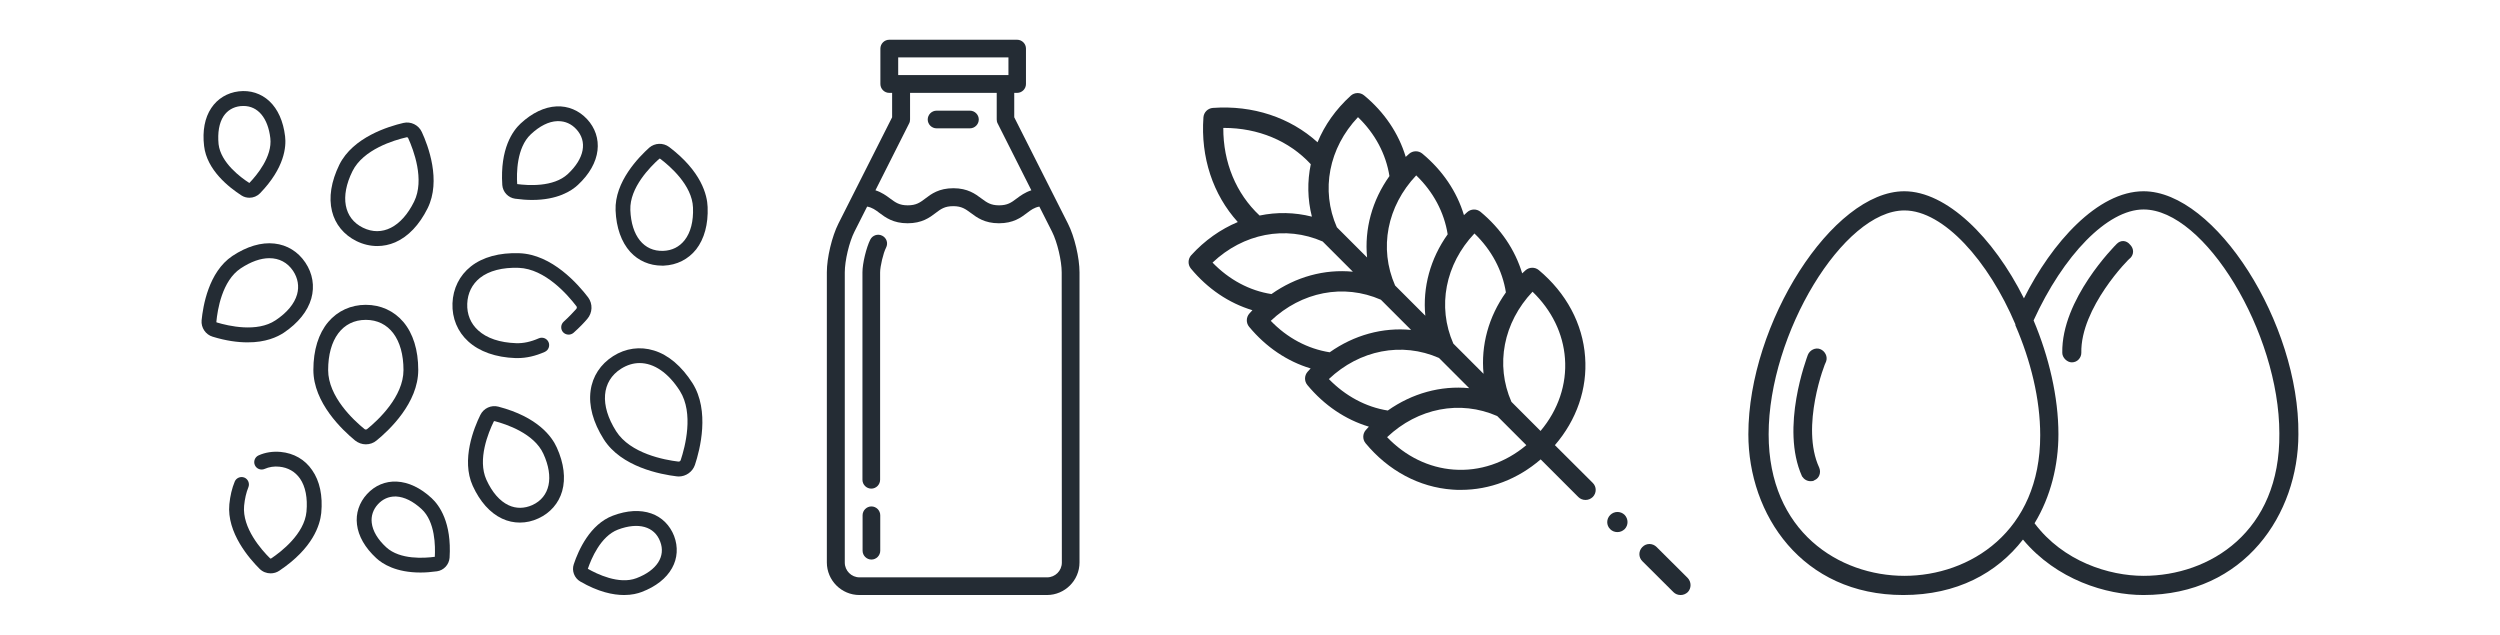 <?xml version="1.0" encoding="utf-8"?>
<!-- Generator: Adobe Illustrator 24.1.2, SVG Export Plug-In . SVG Version: 6.00 Build 0)  -->
<svg version="1.1" id="Capa_1" xmlns="http://www.w3.org/2000/svg" xmlns:xlink="http://www.w3.org/1999/xlink" x="0px" y="0px"
	 viewBox="0 0 1811.7 460" style="enable-background:new 0 0 1811.7 460;" xml:space="preserve">
<style type="text/css">
	.st0{fill:#242C34;}
</style>
<g>
	<g>
		<path class="st0" d="M425.6,231.1c3.8-4.4,4.1-10.9,0.6-15.6c-7.1-9.3-26.1-31.2-49.9-32c-14.4-0.5-26.5,2.8-35.1,9.6
			c-8.2,6.5-12.9,16-13.3,26.7c-0.4,10.8,3.7,20.6,11.4,27.6c8.1,7.4,20,11.6,34.3,12.1c0.5,0,1,0,1.5,0c6.4,0,13-1.5,19.7-4.5
			c2.7-1.2,3.9-4.4,2.7-7.1c-1.2-2.7-4.4-3.9-7.1-2.7c-5.7,2.5-11.2,3.7-16.4,3.5c-11.8-0.4-21.3-3.6-27.5-9.3
			c-5.4-4.9-8.2-11.6-7.9-19.3s3.5-14.1,9.2-18.7c6.6-5.2,16.3-7.7,28.1-7.3c19.2,0.7,35.6,19.7,41.8,27.8c0.5,0.6,0.4,1.4-0.1,2
			c-2,2.2-5.1,5.6-9.1,9.2c-2.2,2-2.4,5.4-0.5,7.6c2,2.2,5.4,2.4,7.6,0.5C420,237.3,423.5,233.6,425.6,231.1L425.6,231.1z"/>
		<path class="st0" d="M446.1,152.5c0.5,12.5,4.2,22.9,10.6,30c5.9,6.5,14.1,10,23,10c0.4,0,0.9,0,1.3,0c9.5-0.4,17.8-4.6,23.5-11.8
			c5.9-7.6,8.8-18.2,8.3-30.7c-0.3-8.6-4.4-25.7-27.9-43.5c-4.3-3.2-10.3-3-14.4,0.5C463,113.8,445.3,131.7,446.1,152.5L446.1,152.5
			z M477.7,115.1c0.2-0.2,0.5-0.2,0.8,0c6.9,5.2,23.1,19.1,23.7,35.3c0.4,10-1.7,18.1-6.1,23.7c-3.8,4.8-9.1,7.5-15.5,7.7
			c-14,0.5-23.1-10.8-23.8-29.6l0,0C456.2,135.9,471.3,120.9,477.7,115.1L477.7,115.1z"/>
		<path class="st0" d="M272.9,319.2c9.1-7.4,30.2-27.2,30.2-51.1c0-14.4-3.7-26.4-10.8-34.8c-6.8-8-16.4-12.4-27.2-12.4
			c-10.8,0-20.4,4.4-27.2,12.4c-7.1,8.4-10.8,20.4-10.8,34.8c0,23.8,21.1,43.6,30.2,51.1c2.3,1.8,5,2.8,7.8,2.8
			S270.7,321.1,272.9,319.2z M264.1,310.9c-7.9-6.4-26.3-23.5-26.3-42.7c0-22.4,10.4-36.4,27.3-36.4c16.8,0,27.3,13.9,27.3,36.4
			c0,19.2-18.4,36.3-26.3,42.7C265.5,311.4,264.7,311.4,264.1,310.9L264.1,310.9z"/>
		<path class="st0" d="M473.9,254c-10-3.1-20.5-1.7-29.6,4.1c-9.1,5.8-14.9,14.6-16.3,25c-1.5,10.9,1.8,23,9.5,35.2
			c12.7,20.1,41.2,25.5,52.9,26.9c0.5,0.1,1,0.1,1.5,0.1c5.2,0,10-3.4,11.7-8.4c3.7-11.1,10.9-39.2-1.8-59.3
			C494,265.4,484.4,257.2,473.9,254L473.9,254z M493.3,333.4c-0.2,0.7-0.9,1.2-1.7,1.1c-10.1-1.2-34.8-5.8-45.1-22
			c-12-18.9-10.6-36.3,3.6-45.3c4.3-2.7,8.8-4.1,13.4-4.1c10.4,0,20.8,7,29.2,20.2C502.9,299.5,496.5,323.8,493.3,333.4z"/>
		<path class="st0" d="M373.3,144c4.4,0.6,8.5,0.9,12.3,0.9c18.4,0,28.5-6.5,33.2-10.9c8.3-7.7,13.2-16.4,14.2-25
			c1-8.3-1.7-16.4-7.6-22.7c-5.9-6.3-13.7-9.6-22.1-9.2c-8.7,0.4-17.7,4.7-26,12.4c-5.7,5.3-15,18.1-13.3,44.6
			C364.4,139.2,368.3,143.3,373.3,144L373.3,144z M384.7,97.3c6.4-6,13-9.3,19.1-9.5c0.3,0,0.6,0,0.9,0c4.9,0,9.4,2,12.9,5.8
			c8.3,8.9,5.9,21.3-6.1,32.5c-10.4,9.7-29.1,8.3-36.7,7.3C374.3,125.8,374.3,107,384.7,97.3z"/>
		<path class="st0" d="M361.2,294.7c-5.2-1.4-10.7,1.1-13.1,6c-4.5,9.1-14.1,32.5-5.5,51.4c5.2,11.4,12.5,19.6,21.2,23.7
			c4.2,2,8.6,2.9,13,2.9c4.5,0,9-1,13.3-3c8.6-3.9,14.8-11,17.3-19.8c2.6-9.2,1.3-20.2-3.9-31.6C400,316.5,389.8,302.2,361.2,294.7
			L361.2,294.7z M385.8,366c-5.8,2.6-11.8,2.7-17.3,0.1c-6.4-3-11.9-9.4-16-18.4c-6.7-14.7,1.5-34.4,5.3-42.2
			c0.1-0.2,0.3-0.3,0.5-0.3c0.1,0,0.1,0,0.2,0c8.4,2.2,28.6,8.9,35.3,23.7C401.6,345.9,398.5,360.2,385.8,366L385.8,366z"/>
		<path class="st0" d="M312.8,361c-8.1-7.5-16.8-11.6-25.3-12c-8.2-0.4-15.8,2.8-21.5,9s-8.3,14-7.3,22.1c1,8.4,5.8,16.8,13.9,24.3
			c4.6,4.3,14.4,10.5,32.1,10.5c3.7,0,7.7-0.3,12-0.9c4.9-0.7,8.7-4.8,9.1-9.8C327.4,378.6,318.4,366.2,312.8,361z M315.1,403.5
			c-7.4,1-25.2,2.3-35.2-6.9c-6.2-5.7-9.8-11.8-10.5-17.7c-0.6-5,1-9.7,4.5-13.5c3.4-3.7,7.7-5.6,12.4-5.6c0.3,0,0.5,0,0.8,0
			c5.9,0.3,12.2,3.4,18.4,9.1C315.5,378.1,315.5,396,315.1,403.5L315.1,403.5z"/>
		<path class="st0" d="M472,372.1c-8-2.8-17.6-2.3-27.9,1.6c-16.4,6.2-24.8,24.7-28.3,35.2c-1.6,4.7,0.4,10,4.7,12.5
			c13.1,7.6,23.8,9.8,31.8,9.8c5.6,0,9.8-1.1,12.7-2.2c10.3-3.9,17.9-9.9,22-17.3c4-7.1,4.5-15.4,1.5-23.3
			C485.5,380.7,479.7,374.8,472,372.1L472,372.1z M461.2,419c-12.7,4.8-28.7-3.1-35.2-6.8c2.4-7.1,9.2-23.6,21.8-28.4
			c14.8-5.6,26.5-2.3,30.6,8.6C482.6,403.2,476,413.4,461.2,419L461.2,419z"/>
		<path class="st0" d="M175.1,141.7c1.7,1.1,3.7,1.6,5.7,1.6c2.8,0,5.5-1.1,7.6-3.2c17.9-18.5,19.1-33.8,18.2-41.3
			c-1.3-10.9-5.2-19.7-11.4-25.5c-6-5.6-13.9-8.1-22.2-7.1s-15.4,5.3-19.9,12.1c-4.7,7-6.5,16.5-5.2,27.5
			C149.9,123.2,165.8,135.7,175.1,141.7z M162,84.2c2.8-4.2,7-6.7,12.2-7.3c0.8-0.1,1.5-0.1,2.3-0.1c10.4,0,17.7,8.7,19.4,23.3
			c1.6,13.4-10,27.1-15.2,32.5c-6.3-4-20.7-14.7-22.3-28.1C157.6,96.1,158.8,89.1,162,84.2z"/>
		<path class="st0" d="M203.4,327.5c-5.7-0.5-11.1,0.3-16,2.5c-2.7,1.2-3.9,4.4-2.7,7.1s4.4,3.9,7.1,2.7c3.2-1.4,6.8-2,10.6-1.6
			c6.3,0.6,11.5,3.6,15,8.6c4,5.8,5.6,14.1,4.7,24c-1.5,16.1-18.4,29.1-25.6,33.9c-0.3,0.2-0.6,0.1-0.8-0.1
			c-6.2-6.1-20.3-22-18.8-38.1c0.5-5,1.5-9.5,3.1-13.4c1.1-2.7-0.2-5.9-2.9-7s-5.9,0.2-7,2.9c-2,4.8-3.3,10.4-3.9,16.4
			c-2,20.7,14.7,39.6,21.9,46.8c2.2,2.2,5.1,3.3,8,3.3c2.2,0,4.4-0.6,6.3-1.9c24.5-16.4,29.5-33.2,30.4-41.8
			c1.2-12.5-1.1-23.3-6.6-31.1C221,333,212.9,328.4,203.4,327.5L203.4,327.5z"/>
		<path class="st0" d="M205.7,241.1c10.4-7,17.3-15.6,19.9-24.8c2.5-8.9,1-18.1-4.3-26s-13.2-12.8-22.4-13.8
			c-9.5-1.1-20.1,2.1-30.5,9c-17.3,11.6-21.3,36.5-22.3,46.6c-0.5,5.3,2.9,10.4,8,11.9c9.8,3,18.2,4.1,25.2,4.1
			C192.5,248.2,201,244.2,205.7,241.1L205.7,241.1z M156.8,233.2c0.8-8.6,4.1-29.7,17.6-38.7c7.4-4.9,14.5-7.4,20.8-7.4
			c7.1,0,13.1,3.1,17.2,9.2c3.5,5.3,4.5,11.2,2.9,17c-1.9,6.8-7.3,13.3-15.6,18.8c-13.4,9-34.2,4.1-42.5,1.6
			C156.9,233.7,156.7,233.5,156.8,233.2z"/>
		<path class="st0" d="M258.3,174.7c4.9,2.4,10,3.6,15.1,3.6c4.4,0,8.8-0.9,13-2.7c9.4-4.1,17.5-12.6,23.5-24.7
			c9.9-20,0.4-45.3-4.2-55.2c-2.3-5.1-8-7.9-13.4-6.6c-10.7,2.5-36.5,10.3-46.4,30.3c-5.9,12.1-7.8,23.7-5.3,33.7
			C242.9,162.5,249.2,170.2,258.3,174.7z M255.4,124.1c7.8-15.8,30-22.5,39.2-24.6c0.5-0.1,1,0.1,1.2,0.6c3.9,8.6,12.1,30.2,4.3,46
			c-9.1,18.5-23.3,25.7-37.1,18.9C249.2,158.2,246.3,142.5,255.4,124.1L255.4,124.1z"/>
	</g>
	<g>
		<g>
			<g>
				<g>
					<path class="st0" d="M1553.4,138.6c-33.3,0-66.6,37.4-86.7,77.6c-22.2-44.4-56.2-77.6-86.7-77.6c-52,0-113,95.7-113,176.1
						c0,58.2,38.8,116.5,112.3,116.5c38.8,0,67.9-15.9,86.7-40.2c24.3,29.1,60.3,40.2,87.3,40.2c73.5,0,112.3-58.9,112.3-116.5
						C1666.4,234.3,1605.4,138.6,1553.4,138.6z M1380.1,417.3c-47.1,0-98.4-31.9-98.4-102.6c0-72.8,54.1-162.2,98.4-162.2
						c28.4,0,61,36.7,80.4,82.5c0,0,0,0,0,0.7c11.1,25.6,18,53.4,18,79.7C1478.6,385.4,1427.3,417.3,1380.1,417.3z M1553.4,417.3
						c-25,0-58.2-10.4-79-38.1c11.8-19.4,17.3-42.3,17.3-64.5c0-27-6.9-56.2-18-82.5c21.5-47.1,53.4-80.4,79.7-80.4
						c44.4,0,98.4,89.4,98.4,162.2C1652.6,385.4,1601.3,417.3,1553.4,417.3z"/>
				</g>
			</g>
			<g>
				<g>
					<path class="st0" d="M1319.1,253c-3.5-1.4-7.6,0.7-9,4.2c-0.7,2.1-20.1,52.7-4.2,88c1.4,2.1,3.5,3.5,6.2,3.5
						c0.7,0,2.1,0,2.8-0.7c3.5-1.4,4.9-5.5,3.5-9c-13.9-29.8,4.2-76.3,4.9-76.9C1324.7,258.5,1322.6,254.4,1319.1,253z"/>
				</g>
			</g>
			<g>
				<g>
					<path class="st0" d="M1543.7,177.4c-2.8-3.5-6.9-3.5-9.7-0.7c-1.4,1.4-40.2,40.2-39.5,79c0,3.5,3.5,6.9,6.9,6.9
						c4.2,0,6.9-3.5,6.9-6.9c-0.7-32.6,34.7-68.6,35.4-68.6C1546.5,184.4,1546.5,180.2,1543.7,177.4z"/>
				</g>
			</g>
		</g>
		<g>
			<path class="st0" d="M773.9,162L735,85V67.3h2.1c3.5,0,6.4-2.9,6.4-6.4V35.2c0-3.5-2.9-6.4-6.4-6.4h-92.7c-3.5,0-6.4,2.9-6.4,6.4
				v25.7c0,3.5,2.9,6.4,6.4,6.4h2.1V85l-38.9,77c-4.7,9.3-8.4,24.8-8.4,35.3v210.3c0,13,10.6,23.6,23.6,23.6h135.9
				c13,0,23.6-10.6,23.6-23.6V197.4C782.3,186.9,778.7,171.4,773.9,162L773.9,162z M650.9,41.6h79.9v12.8h-79.9V41.6L650.9,41.6z
				 M658.8,89.5c0.5-0.9,0.7-1.9,0.7-2.9V67.3h62.8v19.3c0,1,0.2,2,0.7,2.9l24.4,48.4c-4.6,1.5-7.9,3.9-10.7,6
				c-3.8,2.9-6.6,4.9-12.7,4.9s-8.9-2.1-12.7-4.9c-4.4-3.3-10-7.5-20.4-7.5c-10.4,0-16,4.1-20.4,7.5c-3.8,2.9-6.6,4.9-12.7,4.9
				c-6.1,0-8.9-2.1-12.7-4.9c-2.8-2.1-6.1-4.5-10.7-6L658.8,89.5L658.8,89.5z M769.5,407.7c0,5.9-4.8,10.7-10.7,10.7H622.9
				c-5.9,0-10.7-4.8-10.7-10.7V197.4c0-8.5,3.2-22,7-29.5l9.2-18.2c3.7,0.7,6,2.4,8.9,4.6c4.4,3.3,10,7.5,20.4,7.5
				c10.4,0,16-4.1,20.4-7.5c3.8-2.9,6.6-4.9,12.7-4.9c6.1,0,8.9,2.1,12.7,4.9c4.4,3.3,10,7.5,20.4,7.5c10.4,0,16-4.1,20.4-7.5
				c2.9-2.2,5.2-3.9,8.9-4.6l9.2,18.2c3.8,7.5,7,21.1,7,29.5L769.5,407.7L769.5,407.7z"/>
			<path class="st0" d="M631.5,367c-3.5,0-6.4,2.9-6.4,6.4v25.7c0,3.5,2.9,6.4,6.4,6.4s6.4-2.9,6.4-6.4v-25.7
				C637.9,369.9,635,367,631.5,367z"/>
			<path class="st0" d="M639.3,170.8c-3.2-1.6-7-0.3-8.6,2.8c-2.9,5.7-5.7,17.4-5.7,23.7v150.4c0,3.5,2.9,6.4,6.4,6.4
				s6.4-2.9,6.4-6.4V197.4c0-4.3,2.3-14.1,4.3-17.9C643.8,176.2,642.5,172.4,639.3,170.8z"/>
			<path class="st0" d="M678.7,93h24.2c3.5,0,6.4-2.9,6.4-6.4s-2.9-6.4-6.4-6.4h-24.2c-3.5,0-6.4,2.9-6.4,6.4S675.2,93,678.7,93
				L678.7,93z"/>
		</g>
		<g>
			<path class="st0" d="M1126.8,322.6c15.8-18.3,23.6-40.9,21.9-63.9c-1.7-24.1-13.7-46.4-33.6-63c-2.8-2.3-6.9-2.2-9.6,0.2
				c-0.8,0.7-1.6,1.5-2.4,2.2c-5.1-17-15.5-32.4-30.2-44.6c-2.8-2.3-6.9-2.2-9.6,0.2c-0.8,0.7-1.6,1.5-2.4,2.2
				c-5.1-17-15.5-32.4-30.2-44.6c-2.8-2.3-6.9-2.2-9.6,0.2c-0.8,0.7-1.6,1.5-2.4,2.2c-5.1-17-15.5-32.5-30.2-44.6
				c-2.8-2.3-6.9-2.2-9.6,0.2c-10.9,9.9-19,21.4-24.1,33.8c-19.9-18-46.9-27-75.9-24.9c-3.6,0.3-6.5,3.1-6.8,6.8
				c-2.1,29,6.9,56,24.9,75.9c-12.4,5.2-24,13.3-33.8,24.1c-2.4,2.7-2.5,6.8-0.2,9.6c12.2,14.7,27.6,25.1,44.6,30.2
				c-0.8,0.8-1.5,1.6-2.2,2.4c-2.4,2.7-2.5,6.8-0.2,9.6c12.2,14.7,27.6,25.1,44.6,30.2c-0.7,0.8-1.5,1.6-2.2,2.4
				c-2.4,2.7-2.5,6.8-0.2,9.6c12.2,14.7,27.6,25.1,44.6,30.2c-0.8,0.8-1.5,1.6-2.2,2.4c-2.4,2.7-2.5,6.8-0.2,9.6
				c16.5,19.9,38.9,31.9,62.9,33.6c2.1,0.2,4.1,0.2,6.2,0.2c20.9,0,41.1-7.7,57.8-22.1l27.3,27.3c1.4,1.4,3.3,2.1,5.2,2.1
				s3.7-0.7,5.2-2.1c2.9-2.9,2.9-7.5,0-10.3L1126.8,322.6z M1068.5,169.2c12.4,11.9,20.3,26.8,22.8,42.7
				c-12.6,17.7-18.2,38.4-16.2,59l-21.9-21.9C1041.4,222.1,1047.4,191.5,1068.5,169.2L1068.5,169.2z M1026.3,127.1
				c12.4,11.9,20.3,26.8,22.8,42.7c-12.6,17.7-18.2,38.4-16.2,59l-21.9-21.9C999.2,179.9,1005.2,149.4,1026.3,127.1L1026.3,127.1z
				 M984.1,84.9c12.4,11.9,20.3,26.8,22.8,42.7c-12.6,17.7-18.2,38.4-16.2,59l-21.9-21.9C957,137.8,963,107.2,984.1,84.9z
				 M886.5,92.7c0.2,0,0.4,0,0.5,0c24.7,0,47.2,9.3,62.9,26.3c-2.6,12.5-2.4,25.4,0.8,38c-12.6-3.2-25.5-3.4-37.9-0.8
				C895.8,140.3,886.4,117.7,886.5,92.7z M878.7,190.3c22.3-21.1,52.8-27.1,79.8-15.3l21.9,21.9c-20.6-2-41.3,3.7-59,16.2
				C905.6,210.7,890.7,202.7,878.7,190.3L878.7,190.3z M920.9,232.5c22.3-21.1,52.8-27.1,79.8-15.3l21.9,21.9
				c-20.6-2-41.3,3.7-59,16.2C947.7,252.8,932.8,244.9,920.9,232.5L920.9,232.5z M963,274.7c22.3-21.1,52.9-27.1,79.8-15.3
				l21.9,21.9c-20.6-2-41.3,3.7-59,16.2C989.9,295,975,287,963,274.7z M1053.5,340.3c-18-1.3-35-9.6-48.3-23.5
				c22.3-21.1,52.9-27.1,79.8-15.3l21.1,21.1C1090.9,335.4,1072.3,341.7,1053.5,340.3z M1116.4,312.3l-21.1-21.1
				c-11.8-26.9-5.8-57.5,15.3-79.8c13.9,13.4,22.2,30.3,23.5,48.4C1135.5,278.5,1129.2,297.1,1116.4,312.3L1116.4,312.3z"/>
			<path class="st0" d="M1223,418.8l-22.5-22.4c-2.9-2.9-7.5-2.9-10.3,0c-2.9,2.9-2.9,7.5,0,10.3l22.5,22.4c1.4,1.4,3.3,2.1,5.2,2.1
				s3.7-0.7,5.2-2.1C1225.8,426.3,1225.8,421.7,1223,418.8L1223,418.8z"/>
			<path class="st0" d="M1166.9,373.2c-2.9,2.9-2.9,7.5,0,10.3l0,0c1.4,1.4,3.3,2.1,5.2,2.1s3.7-0.7,5.2-2.1c2.9-2.9,2.8-7.5,0-10.4
				C1174.4,370.3,1169.8,370.3,1166.9,373.2z"/>
		</g>
	</g>
</g>
<g>
	<g>
		<g>
			<g>
				<path class="st0" d="M2386,276.2c0.9,0.6,1.9,0.9,3,0.9c1.7,0,3.4-0.8,4.4-2.4c13-19.6,31.4-31.9,44.5-38.6
					c2.6-1.3,3.6-4.5,2.3-7.2c-1.3-2.6-4.5-3.6-7.2-2.3c-14.2,7.4-34.2,20.7-48.4,42.2C2382.9,271.2,2383.6,274.5,2386,276.2z"/>
				<path class="st0" d="M2566.5,325.8c-1.5-1-3.4-1.2-5-0.5c-0.7,0.2-1.8,0.7-3.4,1.4c-1.1-71.3-54.3-106.9-77.4-119
					c-6.4-3.4-25-9.5-27.2-10.1c-1.1-0.3-2.2-0.3-3.3,0c-0.8,0.2-20.6,6.7-27.2,10.1c-23.1,11.9-76.3,47.3-77.4,119
					c-1.6-0.7-2.7-1.2-3.4-1.4c-1.6-0.7-3.5-0.5-5,0.5c-1.5,1-2.4,2.6-2.4,4.4c0,30.4,11.4,100.9,116.9,100.9
					c105.5,0,116.9-70.6,116.9-100.9C2568.9,328.5,2568,326.8,2566.5,325.8z M2428.1,217.2c4.4-2.3,17.5-6.8,23.9-8.9
					c6.4,2.1,19.5,6.6,23.9,8.9c26.8,14,71.8,47.2,71.8,111.7c0,0.8-0.1,1.7-0.1,2.6c-16.3,7.3-42.1,19.8-55.7,31
					c-4.6-15.3-16.1-45.4-37.2-58c-1.6-1-3.8-1-5.4,0c-21.1,12.7-32.5,42.7-37.2,58c-13.6-11.1-39.4-23.6-55.7-31
					c0-0.8-0.1-1.7-0.1-2.6C2356.3,264,2401.3,231.1,2428.1,217.2z M2452,420.6c-85.4,0-103.6-48.2-106-82.2
					c24.8,10.9,58,27.6,64.4,37.3c1.2,1.7,3.3,2.7,5.4,2.3c2.1-0.4,3.8-2,4.2-4c0.1-0.4,9.7-42.4,32-58.5
					c22.3,16.1,31.9,58.1,32,58.5c0.5,2.1,2.1,3.7,4.2,4c2.1,0.4,4.2-0.5,5.4-2.3c6.4-9.7,39.6-26.4,64.4-37.3
					C2555.6,372.3,2537.3,420.6,2452,420.6z"/>
			</g>
		</g>
	</g>
	<g>
		<g>
			<g>
				<path class="st0" d="M2315.3,217.4c-0.7,0.6-1.6,1.1-2.4,1.5c-4,2.1-8.6,2.6-11.6,1.2c-8.6-4-18.4-5.9-28.7-5.8
					c-2.1,0-3.9,1.8-3.9,4s1.8,3.9,4,3.9c9.1-0.1,17.9,1.6,25.4,5.1c5.2,2.4,12.3,1.9,18.4-1.3c1.2-0.7,2.4-1.4,3.5-2.1
					c1.6-1.2,2-3.2,1.1-4.9c-0.1-0.2-0.2-0.3-0.3-0.5C2319.4,216.4,2317,216.1,2315.3,217.4z"/>
				<path class="st0" d="M2361.6,162.8c0.9,1.6,1.8,3.3,2.7,4.7c1,1.9-0.5,6-5.2,8.4c-7.5,3.9-12.7,10.9-14.3,19.3
					c-0.4,2.1,1,4.1,3,4.5c2.1,0.4,4.1-1,4.5-3c1.2-6,4.9-11.1,10.4-13.8c8-4.1,11.8-12.6,8.3-19.2l0,0c-0.9-1.4-1.7-2.9-2.6-4.4
					c-1-1.9-3.3-2.6-5.3-1.6C2361.3,158.5,2360.6,160.9,2361.6,162.8z"/>
				<path class="st0" d="M2301.6,189.8c1.9-1,3.1-0.7,5.7,0.1c2.9,0.9,6.8,2.1,11.6-0.4c4.9-2.6,6.1-6.4,7-9.3
					c0.8-2.6,1.2-3.7,3.2-4.8c1.9-1,2.6-3.3,1.6-5.3c-1-1.9-3.3-2.6-5.3-1.6c-4.9,2.6-6.1,6.4-7,9.3c-0.8,2.6-1.2,3.7-3.2,4.8
					c-1.9,1-3.1,0.7-5.7-0.1c-2.9-0.9-6.8-2.1-11.6,0.4c-1.9,1-2.6,3.3-1.6,5.3C2297.4,190.1,2299.7,190.8,2301.6,189.8z"/>
				<path class="st0" d="M2268.8,102c-10,5.2-16.2,15.4-16.6,26.5c-6,2.1-12.8,6.5-17.4,18.2c-3.2,8.2-3.3,16.5-0.2,23.5
					c3.8,8.6,3.2,17.8-1.5,24.8l-12.8,6.7c-1.3,0.7-2.1,2.1-2.1,3.6s1.1,2.9,2.5,3.4c7.2,2.8,19,7.7,22.4,9.9c1.6,1.1,2.7,2.8,3,4.9
					c2.1,12.2,12.9,20.8,25.8,21.2c6.8,0.2,13.3,1.7,18.9,4.5c9.9,5,22.1,4.7,32.6-0.8c2-1.1,4-2.3,5.7-3.6c6.2-4.8,12-7.9,17.8-9.6
					c3.1-0.9,6.3-2.2,9.2-3.8c12.4-6.5,21.2-17.2,23.7-28.6c0.2-0.9,0.8-1.6,1.7-2.1c15.8-8.2,22.2-26.8,13.9-40.1
					c-3-4.7-4.7-9.5-5.1-14.2c-0.9-9.7-3.3-18.8-6.8-25.5c-1-1.9-3.3-2.6-5.3-1.6l-10.3,5.4l-3.6-6.8c-6.9-13.3-22.3-19.5-36.5-15.1
					c-9.5-8.5-23.5-10.3-34.8-4.4c-0.7,0.4-1.5,0.8-2.2,1.3C2283.4,97.5,2275.6,98.4,2268.8,102z M2378.3,127.8
					c2.1,5.4,3.7,12,4.3,19.1c0.4,4.8,1.9,9.5,4.4,14.2c0.6,1.2,1.2,2.2,2,3.4c0.2,0.3,0.4,0.7,0.7,1.2c4.9,9.5-0.2,22-11.6,28
					c-3,1.5-5,4.2-5.7,7.4c-2,9.1-9.5,18-19.8,23.4c-2.6,1.3-5.2,2.4-7.8,3.2c-6.7,2-13.3,5.6-20.3,10.9c-1.4,1.1-3,2.1-4.5,2.9
					c-8.4,4.4-17.9,4.7-25.5,0.8c-6.6-3.4-14.2-5.2-22.2-5.4c-9.1-0.2-16.8-6.1-18.3-14.7c-0.7-4.2-3.1-7.9-6.8-10.3
					c-2.7-1.8-9.9-4.9-15.6-7.2L2378.3,127.8L2378.3,127.8z M2294,106.7c0.8-0.6,1.6-1.2,2.6-1.7c9.1-4.7,20.3-2.9,27.4,4.5
					c1.2,1.6,7.8,11.4-1.9,22c-1.5,1.6-1.3,4,0.2,5.5c1.6,1.5,4,1.4,5.5-0.2c9.2-10,8-20.6,4.9-27.5c9.9-1.9,20,2.7,24.9,11.9
					l3.6,6.8l-117.3,61.3c1.7-7.2,1-15-2.4-22.5c-2.1-4.9-2-11.1,0.5-17.4c4-10.3,9.6-13,15.1-14.4c0.2,0,0.2-0.2,0.4-0.2
					c0.1,0,0.1,0,0.2,0c10-2.3,20.8,2.3,25.8,11.9c1,1.9,3.3,2.6,5.3,1.6c1.9-1,2.6-3.3,1.6-5.3c-6-11.4-18.1-17.5-30.2-16.5
					c0.9-7.6,5.4-14.3,12.3-17.9c5.6-2.9,11.9-3.5,17.9-1.5C2291.5,107.7,2293,107.3,2294,106.7z"/>
			</g>
		</g>
	</g>
</g>
<g>
	<path class="st0" d="M104.4-278.1c-13.3,31.1-23.9,63.3-31.6,96.2c-0.4,2,0.7,4.1,2.6,4.9c0.3,0.1,0.6,0.2,0.9,0.2
		c1.7,0.4,3.5-0.3,4.5-1.7l36.4-48.8c0.2-0.3,0.4-0.6,0.6-1c5.3-13.4,11.1-26.2,16.9-38.8c101.4-13.4,208-135,212.5-140
		c1.4-1.6,1.5-3.9,0.2-5.6c-1.3-1.6-3.6-2.1-5.4-1.2c-12.8,6.1-33,6.7-50.9,5.4c20.3-3.8,40.7-9.2,47.7-11.1
		c51.1-5.7,112.6-107.8,115.2-112.2c1.2-2,0.6-4.5-1.2-5.9c0,0,0,0,0,0c-1.9-1.6-4.6-1.3-6.2,0.5c-3.8,3.8-35.4,15.7-69,27.4
		c34.8-20,78.3-45.3,81-47c0.3-0.2,0.6-0.4,0.9-0.6c19.7-18.9,23.6-74.9,23.8-77.3c0.1-1.8-0.8-3.4-2.4-4.2
		c-36.9-18.7-82.8-10.4-88.3-9.3c-17.6,0.2-54.4,35.2-73.3,54.1c4.9-8.7,10.4-17,16.4-24.9c0.7-0.9,0.9-2.1,0.8-3.2
		c-0.3-2.4-2.6-4.1-5-3.8c-98.7,15.8-135,63.6-139.5,70c-12.4,10.3-18.3,46.9-20.9,71.6c-2-13.1-2.5-26.4-1.4-39.6
		c0.2-1.9-0.9-3.8-2.6-4.6c-1.8-0.8-3.9-0.3-5.1,1.2C91.1-444.7,100.6-310.6,104.4-278.1z M86.8-201.5
		c18.4-64.5,86.5-258.9,273-368.8C249.1-480.5,162.9-364.1,109.3-232L86.8-201.5z M329.7-400.7c-29.5,30.5-112.5,111-190.6,124.3
		c105.9-220.2,272.6-320.4,274.4-321.4l0,0c2.2-1.2,3-3.9,1.8-6.1c-1.2-2.2-3.9-3-6.1-1.8C244-531.9,155.9-394,111.6-295.5
		c-2.3-45.2-2.1-146.3,48.5-215.4c-0.2,13.9,1.2,35.4,9.5,51.6c0.7,1.4,2.2,2.3,3.8,2.4c2.5,0.1,4.5-1.8,4.6-4.2
		c1.4-29.6,8.2-79.7,19.8-88.3c0.4-0.3,0.8-0.7,1.1-1.2c0.5-0.5,32.1-47.1,123.1-64.8c-10.9,15.6-19.9,32.3-13.6,38.8
		c1.8,1.8,4.7,1.7,6.5,0c22.8-24.6,64.1-63.2,77.9-62.8l1-0.1c0.4-0.1,45-9.2,80.2,7.1c-1.1,11.9-5.9,53.6-20.5,68.3
		c-7.7,4.5-105.6,61.5-121.5,69.9c-2.1,1-2.9,3.5-2,5.6c0.9,2.2,3.3,3.3,5.5,2.5c19.6-6.5,73.9-24.6,101.5-36.4
		c-19,28.2-63.9,90.5-100,94.2l-0.7,0.2c-24.8,6.7-64.8,15.7-81.6,15l-7.1-1.5l0,0c-2-0.4-4.1,0.6-4.9,2.4c-1.1,2.2-0.1,4.9,2.1,5.9
		c2.4,1,4.9,1.5,7.5,1.6C266.8-401.8,302.4-396,329.7-400.7z"/>
	<path class="st0" d="M316.2-144.4c-2.8,0-5.5-0.1-8.2-0.2c-18.4-0.9-42.8-5.3-54-21.3c-3.1-4.4-4.9-9.3-6.5-13.6
		c-2.3-6.1-3.8-9.9-6.7-10.4c-2.8-0.4-5.6,2.5-10.6,8.3c-5.1,5.9-12.2,14.1-23.6,21c-7.3,4.5-15.7,8.1-23.2,10
		c-9.1,2.3-15,1.6-17.6-2c-3.6-5,1.2-11.6,6.4-18.5c3.8-5.1,8.9-12.1,7.6-15.3c-1.3-3-12.4-11.3-102.1,9.7c-1.8,0.4-3.6-0.7-4-2.5
		s0.7-3.6,2.5-4c90.5-21.1,106.2-14.2,109.7-5.8c2.8,6.7-2.9,14.4-8.4,21.8c-2.3,3.2-6.7,9.1-6.3,10.7c1.6,1.8,16.2-0.1,32-9.8
		c10.5-6.4,16.9-13.8,22-19.7c5.6-6.5,10.1-11.6,16.7-10.5c6.8,1.1,9.3,7.7,11.9,14.6c1.5,4.1,3.2,8.4,5.8,12.1
		c5.4,7.6,18.2,17,48.9,18.5c17.9,0.9,39-1.3,57.9-5.9c-10.1-3.3-15.1-7.3-15.7-12.5c-0.5-3.9,1.8-8.5,6.5-12.9
		c7.5-7.1,21.2-13.8,33.8-11.7c9.1,1.5,22,8.7,21.5,17.8c-0.4,7.6-10.1,13.7-20.5,18.1c25.8,3.9,65.3,6.3,117.6,7.1
		c1.8,0,3.3,1.5,3.3,3.4c0,1.8-1.5,3.3-3.4,3.3c-57.1-0.9-99.1-3.7-124.8-8.2c-1.8-0.3-3.6-0.7-5.3-1c-1.1,0.3-2.1,0.7-3.1,0.9
		C357.3-147.4,335.6-144.4,316.2-144.4z M385.9-188c-9,0-18.7,4.8-24.4,10.3c-3.5,3.4-4.6,6-4.4,7.3c0.1,0.9,1.7,5.4,21.8,9.7
		c20.7-6.7,26.6-13.4,26.8-16.1c0.2-3.6-7.6-9.5-16-10.9C388.4-187.9,387.2-188,385.9-188z"/>
</g>
</svg>
